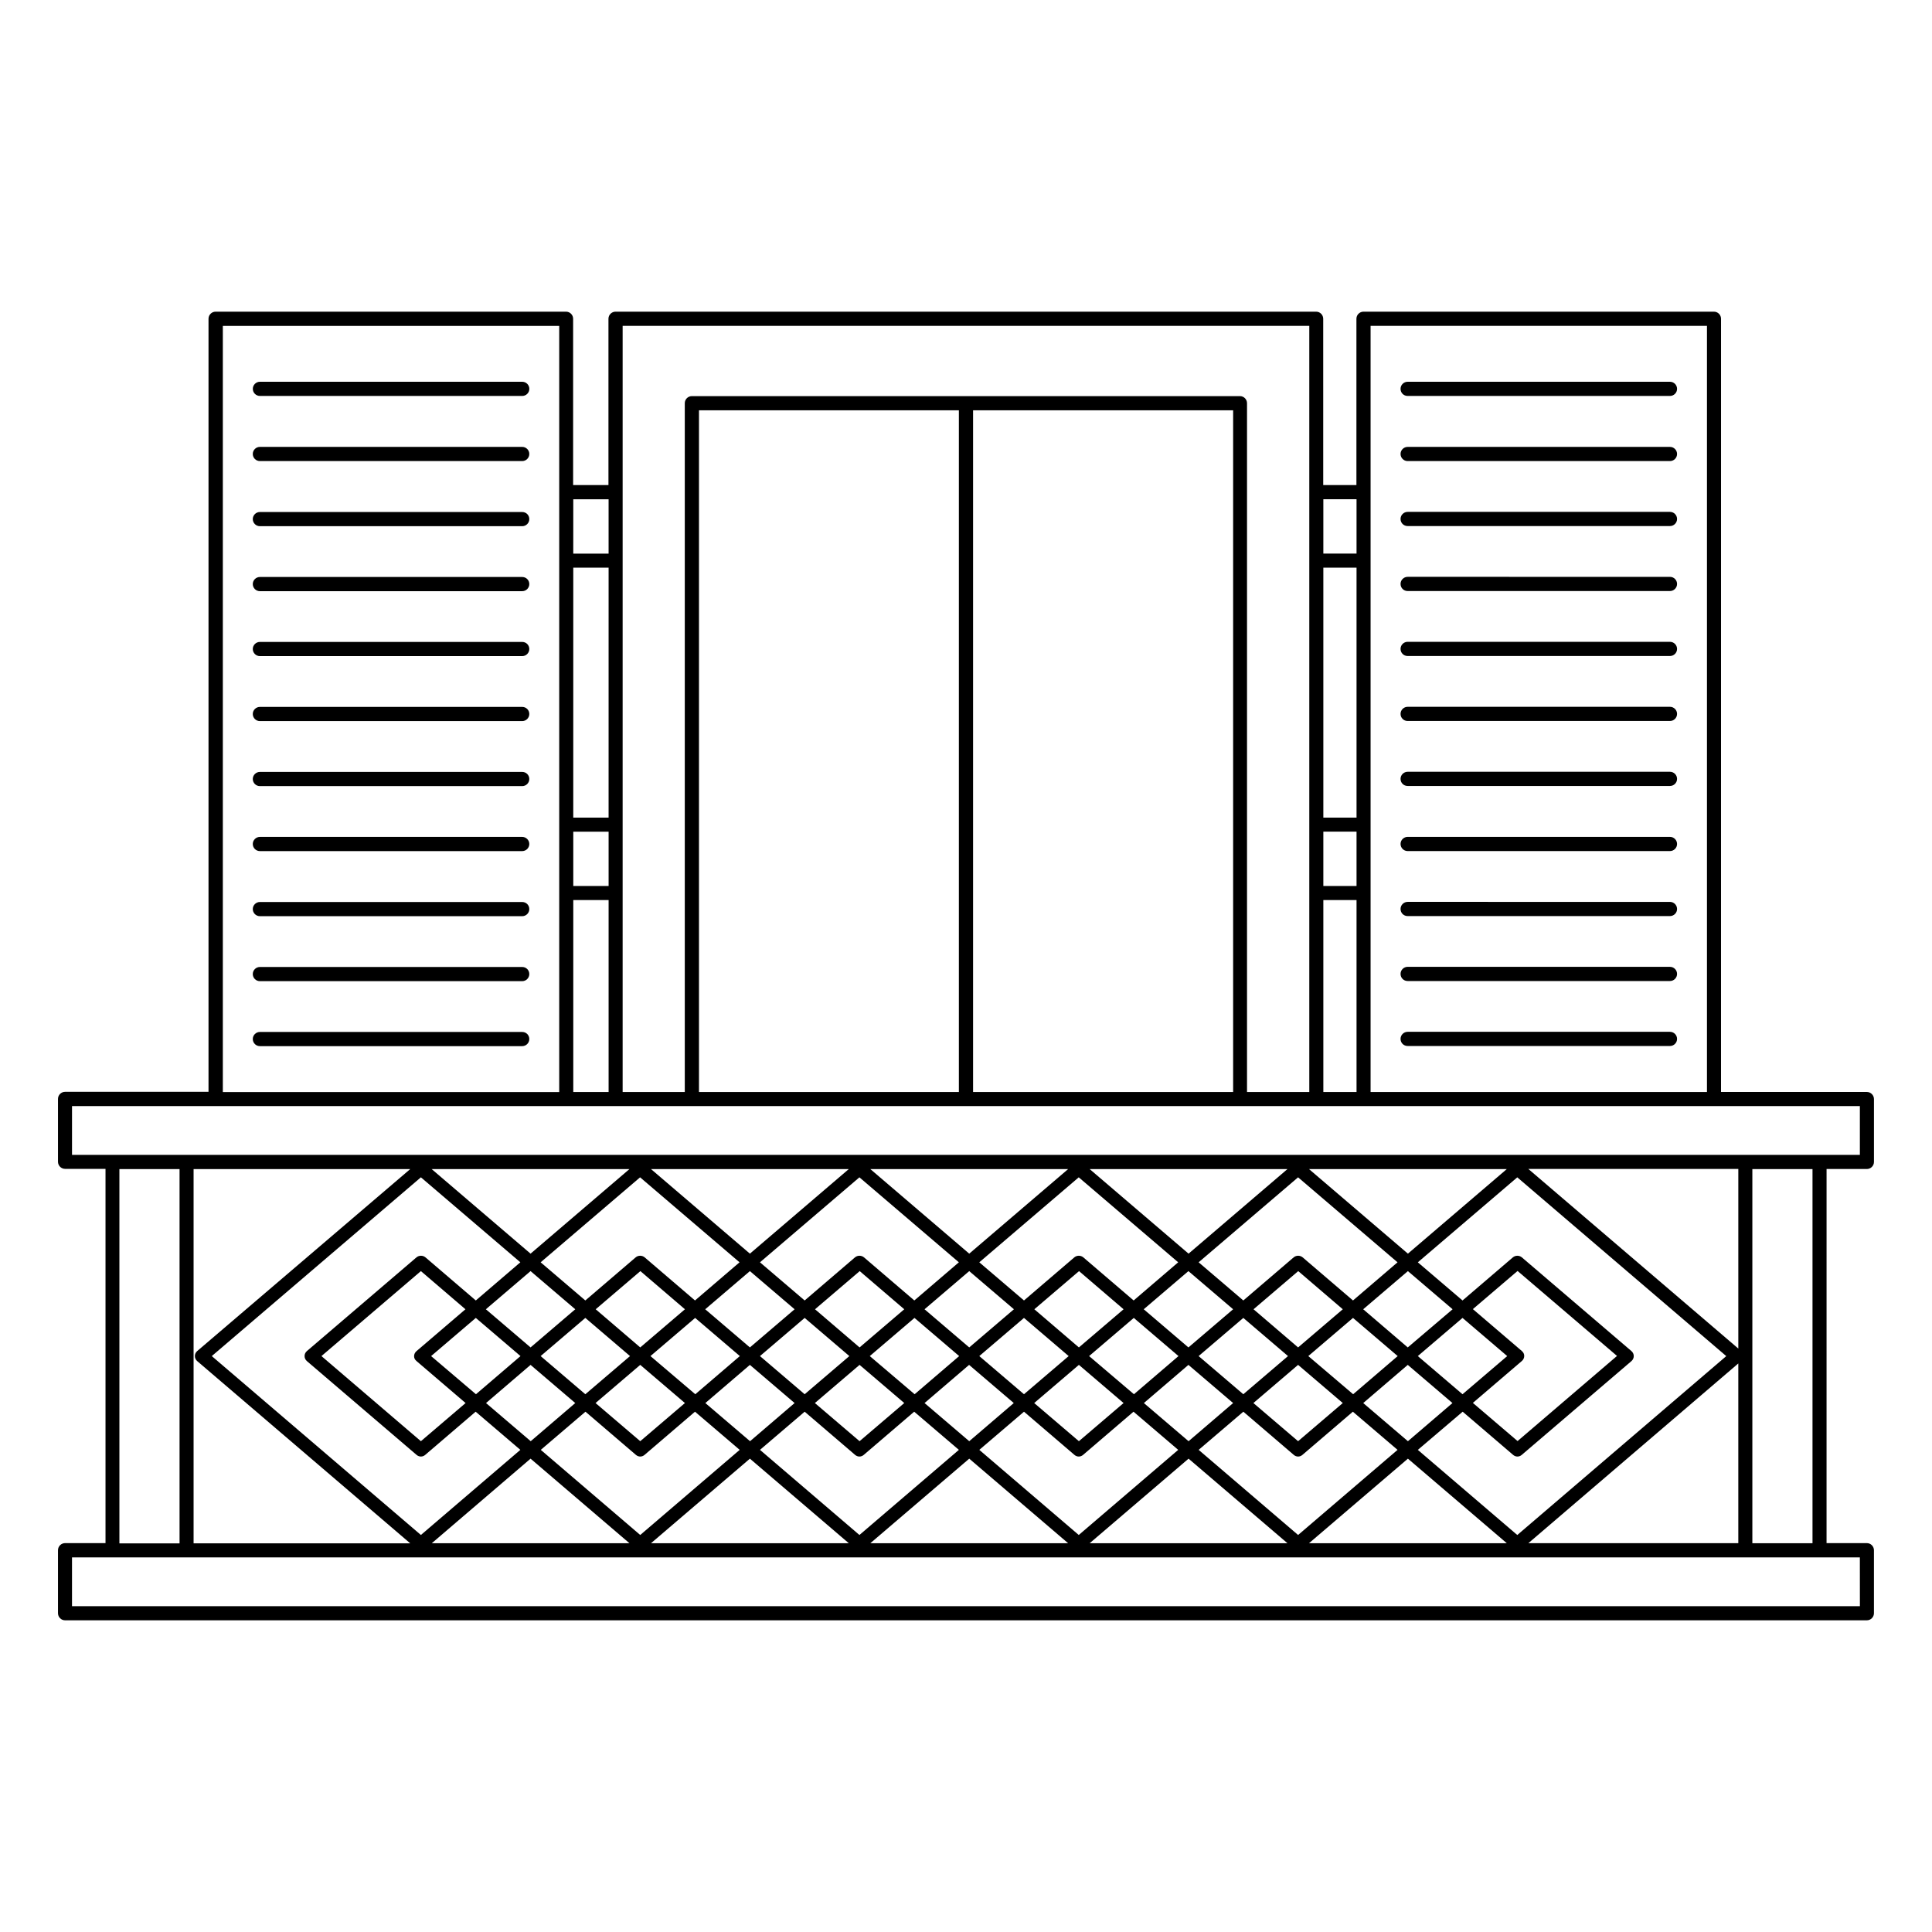 <?xml version="1.0" encoding="UTF-8"?>
<!-- Uploaded to: SVG Repo, www.svgrepo.com, Generator: SVG Repo Mixer Tools -->
<svg fill="#000000" width="800px" height="800px" version="1.1" viewBox="144 144 512 512" xmlns="http://www.w3.org/2000/svg">
 <g>
  <path d="m517.04 248.93h69.52c1.016 0 1.879-0.828 1.879-1.879 0-1.016-0.828-1.879-1.879-1.879h-69.52c-1.016 0-1.879 0.828-1.879 1.879 0 1.055 0.828 1.879 1.879 1.879z"/>
  <path d="m517.04 266.19h69.52c1.016 0 1.879-0.828 1.879-1.879 0-1.016-0.828-1.879-1.879-1.879h-69.52c-1.016 0-1.879 0.828-1.879 1.879 0 1.016 0.828 1.879 1.879 1.879z"/>
  <path d="m517.04 283.41h69.52c1.016 0 1.879-0.828 1.879-1.879 0-1.016-0.828-1.879-1.879-1.879h-69.52c-1.016 0-1.879 0.828-1.879 1.879 0 1.055 0.828 1.879 1.879 1.879z"/>
  <path d="m517.04 300.63h69.52c1.016 0 1.879-0.828 1.879-1.879 0-1.016-0.828-1.879-1.879-1.879l-69.52-0.004c-1.016 0-1.879 0.828-1.879 1.879 0 1.055 0.828 1.883 1.879 1.883z"/>
  <path d="m517.04 317.85h69.52c1.016 0 1.879-0.828 1.879-1.879 0-1.016-0.828-1.879-1.879-1.879l-69.52-0.004c-1.016 0-1.879 0.828-1.879 1.879 0 1.055 0.828 1.883 1.879 1.883z"/>
  <path d="m517.04 335.07h69.52c1.016 0 1.879-0.828 1.879-1.879 0-1.016-0.828-1.879-1.879-1.879h-69.52c-1.016 0-1.879 0.828-1.879 1.879s0.828 1.879 1.879 1.879z"/>
  <path d="m517.04 352.29h69.52c1.016 0 1.879-0.828 1.879-1.879 0-1.016-0.828-1.879-1.879-1.879h-69.52c-1.016 0-1.879 0.828-1.879 1.879 0 1.055 0.828 1.879 1.879 1.879z"/>
  <path d="m517.04 369.54h69.52c1.016 0 1.879-0.828 1.879-1.879 0-1.016-0.828-1.879-1.879-1.879h-69.52c-1.016 0-1.879 0.828-1.879 1.879 0 1.016 0.828 1.879 1.879 1.879z"/>
  <path d="m517.04 386.77h69.52c1.016 0 1.879-0.828 1.879-1.879 0-1.016-0.828-1.879-1.879-1.879l-69.52-0.004c-1.016 0-1.879 0.828-1.879 1.879 0 1.055 0.828 1.883 1.879 1.883z"/>
  <path d="m517.04 403.98h69.52c1.016 0 1.879-0.828 1.879-1.879 0-1.016-0.828-1.879-1.879-1.879l-69.52-0.004c-1.016 0-1.879 0.828-1.879 1.879 0 1.055 0.828 1.883 1.879 1.883z"/>
  <path d="m517.04 421.2h69.52c1.016 0 1.879-0.828 1.879-1.879 0-1.016-0.828-1.879-1.879-1.879h-69.52c-1.016 0-1.879 0.828-1.879 1.879s0.828 1.879 1.879 1.879z"/>
  <path d="m212.88 248.93h69.52c1.016 0 1.879-0.828 1.879-1.879 0-1.016-0.828-1.879-1.879-1.879h-69.52c-1.016 0-1.879 0.828-1.879 1.879 0 1.055 0.863 1.879 1.879 1.879z"/>
  <path d="m282.39 262.43h-69.52c-1.016 0-1.879 0.828-1.879 1.879 0 1.016 0.828 1.879 1.879 1.879h69.52c1.016 0 1.879-0.828 1.879-1.879 0-1.016-0.828-1.879-1.879-1.879z"/>
  <path d="m282.39 279.69h-69.52c-1.016 0-1.879 0.828-1.879 1.879 0 1.016 0.828 1.879 1.879 1.879h69.52c1.016 0 1.879-0.828 1.879-1.879 0-1.055-0.828-1.879-1.879-1.879z"/>
  <path d="m282.39 296.91h-69.52c-1.016 0-1.879 0.828-1.879 1.879 0 1.016 0.828 1.879 1.879 1.879h69.52c1.016 0 1.879-0.828 1.879-1.879 0-1.051-0.828-1.879-1.879-1.879z"/>
  <path d="m282.39 314.12h-69.52c-1.016 0-1.879 0.828-1.879 1.879 0 1.016 0.828 1.879 1.879 1.879h69.52c1.016 0 1.879-0.828 1.879-1.879 0-1.051-0.828-1.879-1.879-1.879z"/>
  <path d="m282.39 331.34h-69.52c-1.016 0-1.879 0.828-1.879 1.879 0 1.016 0.828 1.879 1.879 1.879h69.52c1.016 0 1.879-0.828 1.879-1.879 0-1.051-0.828-1.879-1.879-1.879z"/>
  <path d="m282.39 348.57h-69.52c-1.016 0-1.879 0.828-1.879 1.879 0 1.016 0.828 1.879 1.879 1.879h69.52c1.016 0 1.879-0.828 1.879-1.879 0-1.055-0.828-1.879-1.879-1.879z"/>
  <path d="m282.39 365.79h-69.52c-1.016 0-1.879 0.828-1.879 1.879 0 1.016 0.828 1.879 1.879 1.879h69.52c1.016 0 1.879-0.828 1.879-1.879 0-1.016-0.828-1.879-1.879-1.879z"/>
  <path d="m282.39 383.04h-69.52c-1.016 0-1.879 0.828-1.879 1.879 0 1.016 0.828 1.879 1.879 1.879h69.52c1.016 0 1.879-0.828 1.879-1.879 0-1.055-0.828-1.879-1.879-1.879z"/>
  <path d="m282.39 400.26h-69.52c-1.016 0-1.879 0.828-1.879 1.879 0 1.016 0.828 1.879 1.879 1.879h69.52c1.016 0 1.879-0.828 1.879-1.879s-0.828-1.879-1.879-1.879z"/>
  <path d="m282.39 417.48h-69.52c-1.016 0-1.879 0.828-1.879 1.879 0 1.016 0.828 1.879 1.879 1.879h69.52c1.016 0 1.879-0.828 1.879-1.879s-0.828-1.879-1.879-1.879z"/>
  <path d="m638.74 453.8c1.016 0 1.879-0.828 1.879-1.879v-16.656c0-1.016-0.828-1.879-1.879-1.879h-38.652l0.004-204.91c0-1.016-0.828-1.879-1.879-1.879h-92.867c-1.016 0-1.879 0.828-1.879 1.879v44.066h-8.797l-0.004-44.066c0-1.016-0.828-1.879-1.879-1.879h-185.66c-1.016 0-1.879 0.828-1.879 1.879v44.066h-9.363v-44.066c0-1.016-0.828-1.879-1.879-1.879h-92.867c-1.016 0-1.879 0.828-1.879 1.879v204.87h-38.012c-1.016 0-1.879 0.828-1.879 1.879v16.656c0 1.016 0.828 1.879 1.879 1.879h10.715v99.184h-10.715c-1.016 0-1.879 0.828-1.879 1.879v16.695c0 1.016 0.828 1.879 1.879 1.879h477.49c1.016 0 1.879-0.828 1.879-1.879v-16.695c0-1.016-0.828-1.879-1.879-1.879h-10.68l0.004-99.145zm-131.52-223.44h89.145v203.03h-89.145zm-12.52 203.03v-50.871h8.797v50.871zm0-68.992h8.797v14.398h-8.797zm8.797-3.723h-8.797v-66.246h8.797zm0-84.371v14.398h-8.797v-14.398zm-194.49-45.941h181.97v203.03h-16.504v-182.54c0-1.016-0.828-1.879-1.879-1.879h-145.24c-1.016 0-1.879 0.828-1.879 1.879v182.54l-16.469 0.004zm20.227 203.03v-180.66h68.879v180.66zm72.641-180.66h68.918v180.66l-68.918 0.004zm-105.95 111.67h9.363v14.398h-9.363zm9.359-3.723h-9.363l0.004-66.246h9.363zm-9.359 21.844h9.363v50.871h-9.363zm9.359-106.21v14.398h-9.363l0.004-14.398zm-102.23-45.941h89.145v203.03h-89.145zm-39.969 206.75h473.8v12.934h-473.8zm385.94 115.84 55.645-47.637v47.637zm-296.31-99.145-56.469 48.238c-0.375 0.34-0.602 0.789-0.602 1.316 0 0.527 0.227 0.977 0.602 1.316l56.473 48.312h-57.414v-99.184zm294.62 48.238-13.008-11.129 11.844-10.113 26.355 22.52-26.355 22.559-11.844-10.113 13.008-11.129c0.375-0.34 0.602-0.789 0.602-1.316s-0.227-0.938-0.602-1.277zm-3.91 1.316-11.844 10.113-11.844-10.113 11.844-10.113zm-26.355-2.293-11.805-10.113 11.844-10.113 11.844 10.113zm-29.062 0-11.805-10.113 11.844-10.113 11.805 10.113zm-2.672 2.293-11.844 10.113-11.844-10.113 11.844-10.113zm2.672 2.332 11.844 10.113-11.844 10.113-11.844-10.113zm2.707-2.332 11.844-10.113 11.844 10.113-11.805 10.113zm11.844-14.738-13.348-11.43c-0.676-0.562-1.691-0.562-2.367 0l-13.348 11.43-11.844-10.113 26.355-22.52 26.355 22.52zm-31.77 2.332-11.844 10.113-11.844-10.113 11.844-10.113zm-40.871 10.113-11.805-10.113 11.844-10.113 11.805 10.113zm-2.707 2.293-11.844 10.113-11.844-10.113 11.844-10.113zm2.707 2.332 11.844 10.113-11.844 10.113-11.844-10.113zm2.707-2.332 11.844-10.113 11.844 10.113-11.805 10.113zm11.805-14.738-13.348-11.43c-0.676-0.562-1.691-0.562-2.367 0l-13.348 11.43-11.844-10.113 26.355-22.52 26.355 22.52zm-31.73 2.332-11.844 10.113-11.844-10.113 11.844-10.113zm-40.906 10.113-11.805-10.113 11.844-10.113 11.805 10.113zm-2.707 2.293-11.844 10.113-11.844-10.113 11.844-10.113zm2.707 2.332 11.844 10.113-11.844 10.113-11.844-10.113zm2.707-2.332 11.844-10.113 11.844 10.113-11.805 10.113zm11.805-14.738-13.348-11.43c-0.676-0.562-1.691-0.562-2.367 0l-13.348 11.43-11.844-10.113 26.355-22.52 26.355 22.52zm-31.73 2.332-11.844 10.113-11.844-10.113 11.844-10.113zm-40.906 10.113-11.805-10.113 11.844-10.113 11.805 10.113zm-2.707 2.293-11.844 10.113-11.844-10.113 11.844-10.113zm2.707 2.332 11.844 10.113-11.844 10.113-11.844-10.113zm2.707-2.332 11.844-10.113 11.844 10.113-11.805 10.113zm11.805-14.738-13.348-11.43c-0.676-0.562-1.691-0.562-2.367 0l-13.348 11.43-11.844-10.113 26.355-22.52 26.355 22.52zm-31.734 2.332-11.844 10.113-11.844-10.113 11.844-10.113zm-42.07 13.723 13.008 11.129-11.844 10.113-26.355-22.559 26.355-22.52 11.805 10.113-13.008 11.129c-0.375 0.34-0.602 0.789-0.602 1.316 0 0.523 0.227 0.938 0.641 1.277zm3.871-1.316 11.844-10.113 11.844 10.113-11.805 10.113zm11.844-14.738-13.348-11.43c-0.676-0.562-1.691-0.562-2.367 0l-29.062 24.852c-0.375 0.34-0.602 0.789-0.602 1.316 0 0.527 0.227 0.977 0.602 1.316l29.062 24.852c0.34 0.301 0.754 0.453 1.164 0.453 0.414 0 0.828-0.152 1.164-0.453l13.348-11.43 11.844 10.113-26.355 22.559-55.418-47.41 55.418-47.375 26.355 22.52zm2.707 27.184 11.805-10.113 11.844 10.113-11.805 10.113zm26.355 2.293 13.348 11.43c0.34 0.301 0.754 0.453 1.164 0.453 0.414 0 0.828-0.152 1.164-0.453l13.348-11.43 11.844 10.113-26.355 22.559-26.355-22.559zm31.77-2.293 11.805-10.113 11.844 10.113-11.805 10.113zm26.32 2.293 13.348 11.43c0.34 0.301 0.754 0.453 1.164 0.453 0.414 0 0.828-0.152 1.164-0.453l13.348-11.43 11.844 10.113-26.355 22.559-26.355-22.559zm31.77-2.293 11.805-10.113 11.844 10.113-11.805 10.113zm26.355 2.293 13.348 11.43c0.34 0.301 0.754 0.453 1.164 0.453 0.414 0 0.828-0.152 1.164-0.453l13.348-11.43 11.844 10.113-26.355 22.559-26.355-22.559zm31.77-2.293 11.805-10.113 11.844 10.113-11.805 10.113zm26.359 2.293 13.348 11.43c0.34 0.301 0.754 0.453 1.164 0.453 0.414 0 0.828-0.152 1.164-0.453l13.348-11.43 11.844 10.113-26.355 22.559-26.355-22.559zm31.77-2.293 11.805-10.113 11.844 10.113-11.805 10.113zm26.355 2.293 13.348 11.43c0.34 0.301 0.754 0.453 1.164 0.453 0.414 0 0.828-0.152 1.164-0.453l29.062-24.852c0.375-0.34 0.602-0.789 0.602-1.316 0-0.527-0.227-0.977-0.602-1.316l-29.062-24.852c-0.676-0.562-1.691-0.562-2.367 0l-13.348 11.43-11.844-10.113 26.355-22.52 55.383 47.375-55.383 47.41-26.355-22.559zm-14.512-41.883-26.207-22.41h52.41zm-58.129 0-26.207-22.41h52.41zm-58.125 0-26.207-22.41h52.414zm-58.125 0-26.207-22.41h52.41zm-58.129 0-26.207-22.41h52.41zm0 54.328 26.207 22.41-52.375-0.004zm58.129 0 26.207 22.41-52.414-0.004zm58.125 0 26.207 22.41-52.414-0.004zm58.125 0 26.207 22.41-52.41-0.004zm58.129 0 26.207 22.41-52.414-0.004zm87.562-29.176-55.645-47.598h55.645zm-429.03-47.562h15.941v99.184h-15.941zm461.25 115.84h-473.81v-12.934h473.8zm-12.559-16.695h-15.941v-99.145h15.941z"/>
 </g>
</svg>